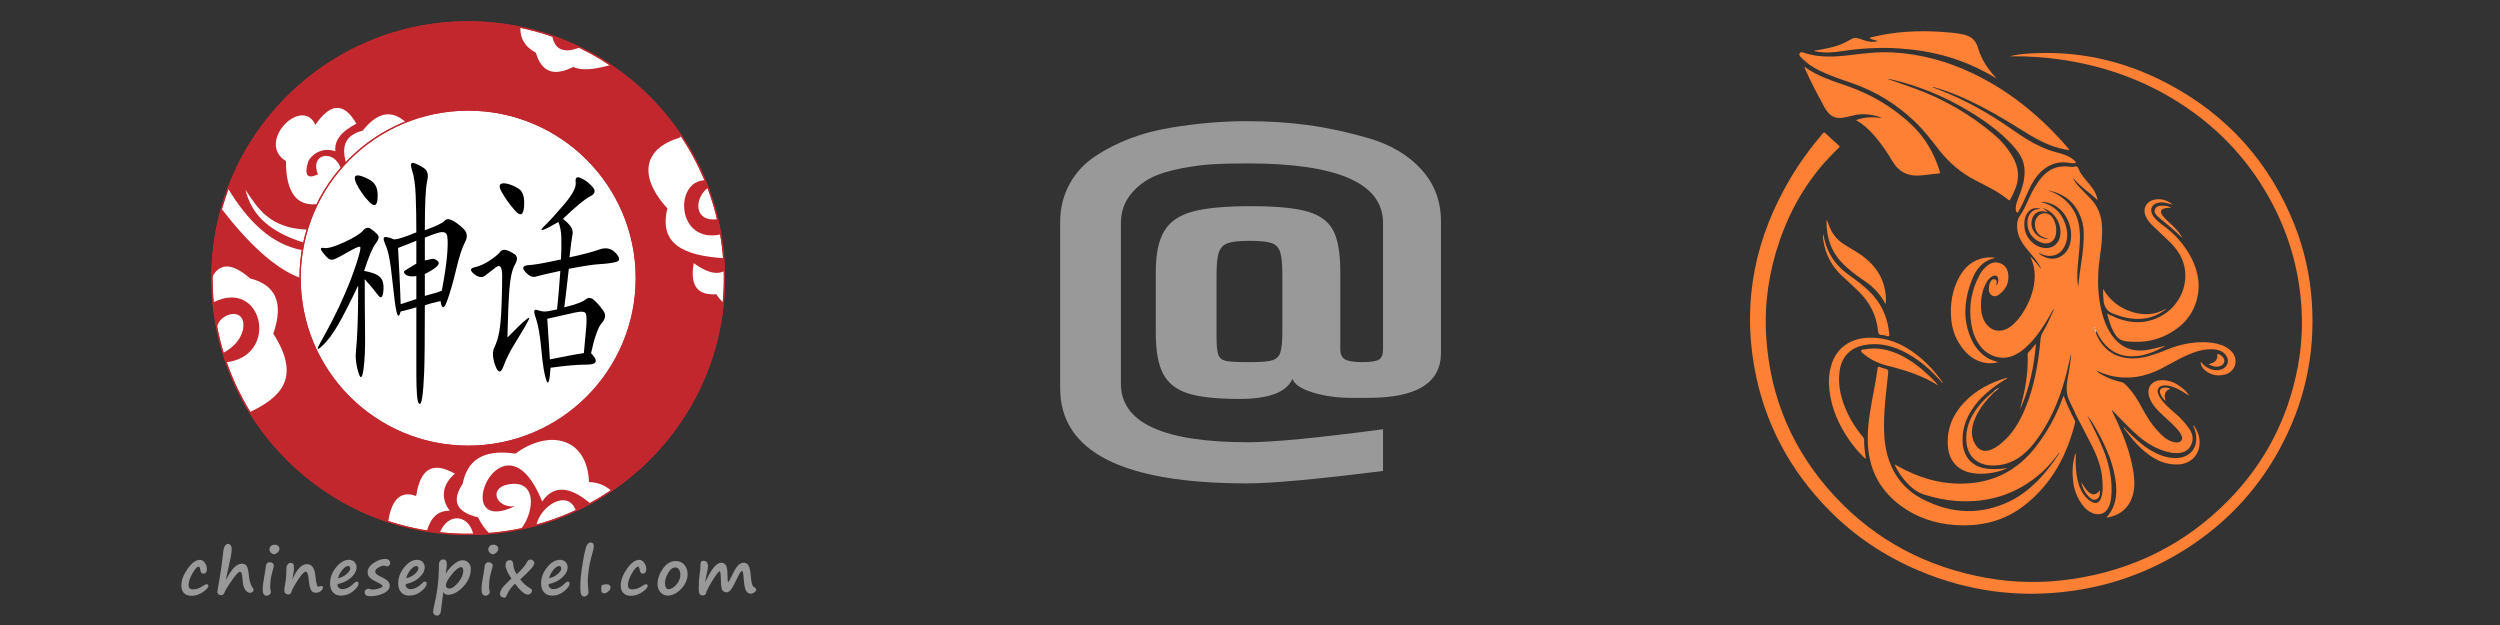 <svg version="1.1" xmlns="http://www.w3.org/2000/svg" xmlns:xlink="http://www.w3.org/1999/xlink" x="0px" y="0px"
	 viewBox="0 0 4000 1000" enable-background="new 0 0 4000 1000" xml:space="preserve">
<rect x="0" y="0" width="4000" height="1000" fill="#333333" stroke="none"/>
<g id="At">
	<g>
		<path fill="#999999" d="M1696.255,620.959V355.002c0-21.942,4.95-42.016,14.85-60.208c9.9-18.193,23.541-33.055,40.95-44.615
			c34.791-23.092,75.291-38.402,121.5-45.915c41.4-6.93,81.9-10.396,121.5-10.396c33.595,0,65.7,2.03,96.3,6.064
			c30.6,4.047,63,10.978,97.2,20.791c36,10.396,64.49,27.153,85.5,50.246c20.995,23.106,31.5,50.828,31.5,83.166v210.513
			c0,47.945-38.7,71.904-116.1,71.904h-27.9c-22.205,0-42.609-2.883-61.2-8.663c-18.604-5.767-29.405-12.995-32.4-21.658
			c-9.605,21.374-37.8,32.053-84.6,32.053c-36,0-63.31-2.883-81.9-8.663c-18.605-5.766-31.95-16.026-40.05-30.754
			c-8.1-14.727-12.15-36.818-12.15-66.272v-97.893c0-28.291,4.5-49.948,13.5-64.974c9-15.011,24.146-25.407,45.45-31.187
			c21.291-5.767,52.34-8.663,93.15-8.663c40.795,0,71.1,2.896,90.9,8.663c19.8,5.78,33.441,15.892,40.95,30.321
			c7.495,14.443,11.25,36.385,11.25,65.84v123.882c0,8.094,2.545,13.577,7.65,16.46c5.091,2.896,14.245,4.331,27.45,4.331
			c13.19,0,22.05-1.299,26.55-3.898c4.5-2.599,6.75-8.23,6.75-16.893V356.735c0-63.525-72.31-95.294-216.9-95.294
			c-22.205,0-40.655,0.433-55.35,1.299c-14.709,0.866-31.359,3.032-49.95,6.498c-21.009,4.047-37.8,9.394-50.4,16.026
			c-12.6,6.646-23.4,15.743-32.4,27.289c-9.604,12.71-14.4,27.438-14.4,44.182v257.294c0,62.374,67.795,93.562,203.4,93.562
			c39.6,0,111.6-6.931,216-20.792v66.706c-105.609,13.279-178.2,19.925-217.8,19.925
			C1795.846,773.43,1696.255,722.616,1696.255,620.959z M2003.155,579.376c15.596,0,26.55-1.001,32.85-3.032
			c6.3-2.017,10.491-6.2,12.6-12.562c2.095-6.349,3.15-17.61,3.15-33.786v-90.096c0-17.326-1.209-29.59-3.6-36.818
			c-2.404-7.215-7.059-11.979-13.95-14.294c-6.905-2.301-18.759-3.465-35.55-3.465c-16.2,0-27.759,1.299-34.65,3.898
			c-6.905,2.599-11.559,7.513-13.95,14.727c-2.405,7.229-3.6,19.208-3.6,35.952v98.759c0,13.861,0.9,23.39,2.7,28.588
			c1.8,5.198,5.541,8.527,11.25,9.962c5.695,1.448,16.65,2.166,32.85,2.166H2003.155z"/>
	</g>
</g>
<g id="Right_Icon">
	<g>
		<path fill="#FE8035" d="M3190.731,627.497c-11.892,11.54-22.307,24.128-29.354,39.08c-4.208,8.929-6.872,18.189-6.142,28.145
			c0.529,7.213,2.917,13.781,7.443,19.519c4.8,6.084,11.127,8.354,18.886,6.463c8.075-1.968,14.596-6.562,20.767-11.7
			c16.729-13.929,27.632-31.737,36.154-51.128c12.779-29.078,19.54-59.643,23.778-90.814c1.091-8.023,1.779-16.099,2.551-24.16
			c0.372-3.885,1.359-7.466,3.404-10.917c6.354-10.721,11.578-21.99,16.544-33.368c0.515-1.18,1.407-2.291,1.059-4.494
			c-3.36,5.862-6.332,11.211-9.459,16.472c-9.674,16.281-20.388,31.82-34.618,44.793c-7.355,6.705-15.406,12.353-25.201,15.301
			c-16.22,4.881-34.711-0.983-46.34-14.808c-9.278-11.03-13.958-23.978-16.18-37.822c-4.465-27.814,0.223-54.191,13.805-79.055
			c2.381-4.358,5.554-8.196,9.222-11.652c6.309-5.946,13.544-9.309,22.345-6.461c9.009,2.915,13.023,10.127,13.889,18.609
			c1.345,13.17-4.092,23.844-14.878,31.859c-3.156,2.346-6.909,3.628-10.761,1.624c-3.999-2.081-5.461-5.694-5.458-10.005
			c0.002-4.18,0.631-8.218,2.563-11.979c1.44-2.803,3.584-5.151,7.082-3.98c3.488,1.167,2.977,4.342,2.562,7.152
			c-0.15,1.019-0.502,2.009-0.45,3.071c3.338-3.779,4.193-8.138,2.689-12.782c-1.127-3.478-4.232-4.456-8.035-2.797
			c-4.734,2.066-7.696,5.893-10.119,10.122c-7.643,13.339-9.594,27.803-8.702,42.774c0.325,5.462,1.446,10.794,3.64,15.87
			c8.634,19.984,28.14,24.628,45.234,10.72c9.494-7.724,16.381-17.456,22.193-27.925c7.803-14.058,13.096-28.935,14.446-44.933
			c1.116-13.232-1.037-25.92-7.145-38.221c1.952,1.997,3.95,3.954,5.843,6.002c1.918,2.076,3.79,4.199,5.577,6.382
			c1.849,2.258,3.571,4.612,6.052,7.84c-0.986-3.668-2.535-5.821-3.928-8.035c-6.448-10.249-15.099-18.879-22.352-28.54
			c-7.977-10.626-12.945-22.132-11.855-35.586c0.348-4.295,1.26-8.293,3.839-11.983c6.334-9.059,10.754-19.093,15.22-29.091
			c4.641-10.389,10.25-20.22,17.069-29.459c11.93-16.166,27.69-23.577,48.233-20.871c2.023,0.266,4.357,0.79,6.101,0.113
			c5.308-2.061,6.729,0.631,8.452,4.808c3.291,7.981,9.344,14.311,14.859,20.915c6.149,7.365,11.93,14.93,14.191,24.416
			c0.179,0.75,0.282,1.517,0.602,3.272c-13.079-12.749-28.32-21.85-39.174-35.615c1.985,5.28,5.439,9.661,9.226,13.745
			c5.768,6.22,11.709,12.295,17.719,18.298c12.647,12.632,18.46,27.947,19.438,45.289c0.964,17.082-1.275,33.942-3.634,50.781
			c-4.263,30.435-3.951,60.641,4.309,90.493c2.923,10.563,6.939,20.723,12.956,30.032c14.863,22.999,35.449,31.56,62.811,25.969
			c8.012-1.637,15.906-3.813,23.911-5.756c0,0.224,0.073,0.54-0.01,0.585c-15.794,8.553-32.145,15.577-50.626,16.048
			c-20.624,0.526-36.782-7.845-48.963-23.768c-3.851-5.034-6.93-10.512-9.692-16.164c-1.049-2.782-2.098-5.564-3.147-8.346
			c-0.342,0.141-0.684,0.281-1.026,0.422c0.59,3.602,1.393,7.145,3.26,10.399c11.649,30.929,39.03,45.556,73.617,39.498
			c14.558-2.55,28.122-7.946,41.648-13.381c20.321-8.164,41.318-12.282,63.333-11.04c9.935,0.561,19.534,2.515,28.421,7.093
			c3.663,1.887,6.927,4.264,9.752,7.216c12.805,13.382,6.495,33.757-11.909,37.621c-12.338,2.59-23.396-0.331-32.367-9.266
			c-2.875-2.863-4.601-6.337-4.905-11.515c3.752,4.006,6.858,7.143,10.811,9.298c6.418,3.498,13.154,5.276,20.501,3.429
			c12.424-3.123,16.365-15.53,7.886-24.824c-4.728-5.182-10.925-7.423-17.849-7.882c-15.211-1.01-29.282,3.236-42.848,9.281
			c-13.954,6.217-27.007,14.103-40.538,21.109c-26.784,13.869-54.742,18.946-84.538,11.166c-5.703-1.489-11.211-3.487-16.531-5.979
			c-1.044-0.489-2.132-0.891-3.345-1.047c3.287,3.278,7.335,5.421,11.333,7.598c8.661,4.716,17.926,7.983,27.594,10.064
			c2.859,0.615,4.993,1.895,6.972,3.814c11.978,11.619,20.438,25.583,28.107,40.013c8.669,16.311,19.156,31.26,33.119,43.778
			c4.831,4.331,10.398,7.304,16.796,8.802c2.154,0.504,4.35,0.664,6.527,0.285c5.044-0.879,7.443-4.628,5.935-9.387
			c-1.736-5.479-5.464-9.775-9.31-13.932c-6.501-7.028-13.732-13.348-20.766-19.861c-8.242-7.631-16.191-15.519-20.75-25.941
			c-1.348-3.081-2.29-6.276-2.573-9.598c-0.984-11.546,7.143-20.191,19.742-20.809c14.179-0.695,25.749,5.205,36.004,14.025
			c3.427,2.947,6.648,6.145,9.414,10.997c-4.439-2.872-7.925-5.326-11.604-7.466c-7.439-4.328-15.219-7.876-23.947-9.078
			c-2.634-0.363-5.207-0.255-7.727,0.459c-5.554,1.573-8.134,5.925-6.771,11.393c1.36,5.455,4.84,9.779,8.286,14.074
			c6.01,7.49,13.592,13.461,20.756,19.829c7.906,7.028,15.108,14.66,21.011,23.361c4.957,7.307,7.323,15.113,4.068,23.795
			c-3.377,9.006-9.977,14.077-19.773,15.096c-10.665,1.109-20.614-1.68-30.389-5.439c-17.825-6.855-32.278-18.286-45.694-31.214
			c-9.719-9.366-19.179-18.967-28.501-28.7c-0.958-1-1.635-2.362-3.635-2.962c3.4,7.174,6.738,13.957,9.853,20.835
			c11.046,24.389,20.184,49.377,24.466,75.81c2.622,16.182,3.349,32.343-3.81,47.75c-7.411,15.948-20.703,24.361-38.488,27.34
			c0.603-2.365,2.314-3.427,3.4-4.885c10.161-13.636,12.864-29.12,11.661-45.412c-2.381-32.251-15.215-61.198-30.682-89.247
			c-4.515-8.189-9.371-16.198-15.367-23.581c4.066,8.261,8.146,16.516,12.195,24.785c9.766,19.947,18.852,40.152,23.242,61.974
			c3.241,16.111,4.587,32.343,2.016,48.699c-0.559,3.559-1.614,6.989-3.102,10.292c-4.817,10.695-14.427,14.568-25.653,10.331
			c-6.465-2.44-11.458-6.727-15.575-11.986c-9.262-11.83-14.423-25.301-15.996-39.975c-1.51-14.09-0.865-28.118,3.027-41.881
			c0.242-0.855,0.578-1.686,1.162-2.459c0.019,8.515-0.257,16.965,0.412,25.388c0.994,12.514,3.15,24.772,9.282,36.058
			c3.511,6.461,8.157,11.963,14.54,15.931c7.611,4.731,13.42,2.855,16.352-5.406c3.428-9.658,2.762-19.646,2.063-29.599
			c-1.326-18.88-7.817-36.333-16.218-53.151c-8.117-16.25-16.805-32.23-25.042-48.425c-3.813-7.498-6.88-15.357-10.762-22.819
			c-6.427-12.356-5.744-25.075-3.239-38.118c2.179-11.346,3.944-22.771,5.145-34.264c0.118-1.133,0.016-2.288-0.251-3.484
			c-1.981,8.788-3.805,17.612-5.969,26.357c-8.645,34.938-20.95,68.489-40.965,98.989c-9.294,14.163-19.562,27.706-33.47,37.976
			c-13.841,10.221-29.704,15.168-47.233,14.459c-22.3-0.902-37.283-14.792-39.423-36.369c-2.233-22.513,6.046-41.684,19.954-59.04
			c6.837-8.531,14.758-16.047,23.473-22.777C3190.089,626.856,3190.41,627.176,3190.731,627.497z M3276.448,382.367
			c-0.533-1.051-1.308-0.913-1.934-1.063c-12.125-2.893-18.666-10.882-18.716-22.873c-0.034-8.126,5.242-15.339,12.351-16.888
			c7.255-1.58,13.881,1.99,17.766,9.772c3.42,6.849,4.756,14.157,3.809,21.686c-1.812,14.408-12.757,20.127-26.388,13.994
			c-13.068-5.881-20.49-18.606-19.393-33.117c0.776-10.262,7.484-19.386,18.78-19.49c0.458-0.004,0.913-0.279,1.652-0.52
			c-9.158-2.577-16.779,0.345-21.308,7.964c-4.235,7.125-4.713,14.873-3.803,22.785c1.876,16.327,15.285,30.064,31.201,32.094
			c12.013,1.533,22.091-4.976,25.076-16.289c2.328-8.822,1.276-17.4-2.45-25.673c-4.833-10.729-13.14-17.893-24.35-21.988
			c2,2.416,5.292,3.546,7.256,6.762c-1.997-0.485-3.426-0.904-4.884-1.174c-8.416-1.554-15.479,2.002-18.766,9.408
			C3245.102,364.082,3257.899,382.584,3276.448,382.367z M3276.057,304.492c1.514,0.563,3.023,1.138,4.542,1.687
			c14.866,5.373,26.607,14.525,35.263,27.403c8.508,12.659,11.476,26.827,11.972,41.644c0.593,17.711-2.44,35.194-3.615,52.794
			c-0.678,10.162-1.083,20.334,0.85,30.444c0.516-2.572,0.73-5.149,0.949-7.725c1.611-18.917,5.781-37.532,7.18-56.467
			c1.068-14.448,1.953-28.982-2.689-43.05C3321.977,325.36,3303.914,309.578,3276.057,304.492z M3261.728,404.343
			c0.539,0.759,0.687,1.087,0.937,1.303c17.1,14.742,40.313,9.076,48.174-11.752c7.436-19.703,0.525-46.179-15.786-59.883
			c-8.619-7.242-18.513-11.382-30.197-10.744c20.061,4.144,32.961,16.048,39.384,34.572c4.461,12.867,5.131,25.816-1.919,38.212
			c-6.271,11.026-17.795,15.62-30.362,12.461C3268.514,407.645,3265.483,405.879,3261.728,404.343z"/>
		<path fill="#FE8035" d="M3215.402,90.023c10.075-2.455,20.231-3.639,30.438-4.326c77.956-5.247,151.188,10.959,219.786,46.667
			c98.011,51.019,166.13,127.711,205.876,228.188c15.649,39.56,24.591,80.626,27.456,122.938
			c5.659,83.602-11.685,162.44-52.313,236.352c-32.691,59.473-77.15,109.132-133.804,148.316
			c-58.914,40.747-124.113,66.762-195.767,76.999c-85.21,12.175-167.382,1.338-246.36-31.916
			c-54.717-23.039-103.083-55.191-144.247-97.041c-63.758-64.821-104.175-141.382-119.728-229.789
			c-18.848-107.134,2.292-207.254,57.875-301.04c14.985-25.284,32.34-48.968,51.455-71.468c1.807-2.128,2.789-2.489,4.98-0.403
			c6.841,6.513,13.875,12.839,20.952,19.113c1.768,1.568,1.691,2.434,0.004,4.023c-44.664,42.047-75.438,92.395-94.957,149.469
			c-16.917,49.47-24.362,100.228-21.123,152.255c6.115,98.228,42.947,184.369,111.14,257.204
			c64.885,69.302,145.708,111.759,240.543,128.898c45.614,8.244,91.508,8.801,137.408,2.07
			c97.671-14.323,181.086-55.831,249.379-124.94c59.308-60.018,96.138-131.549,111.827-213.199
			c6.397-33.294,8.282-66.957,5.838-100.764c-4.372-60.496-21.528-117.474-51.185-170.83
			c-37.801-68.008-91.192-121.833-159.302-161.697c-53.914-31.556-112.469-50.961-174.745-59.867
			c-25.795-3.689-51.732-5.421-77.806-5.214C3217.814,90.032,3216.608,90.023,3215.402,90.023z"/>
		<path fill="#FE8035" d="M3021.061,126.607c13.498,4.746,27.029,9.407,40.489,14.255c47.896,17.251,91.14,42.122,129.458,74.899
			c11.884,10.165,21.784,22.008,29.524,35.504c9.032,15.75,10.876,32.073,4.604,49.137c-2.35,6.393-5.321,12.516-8.614,18.499
			c-0.71,1.291-1.242,2.375-2.983,0.942c-15.813-13.02-34.336-21.816-52.483-31.102c-23.476-12.012-42.678-28.557-58.669-48.965
			c-12.252-15.638-24.179-31.549-38.758-45.359c-28.836-27.314-61.888-48.028-99.941-61.216
			c-17.789-6.165-35.701-12.083-52.639-20.34c-10.364-5.052-19.775-11.399-27.803-19.549c-2.213-2.247-5.634-4.907-3.734-8.095
			c1.916-3.216,5.871-1.086,8.614-0.218c23.459,7.421,47.284,6.113,71.212,3.221c22.831-2.759,45.642-5.588,68.76-4.356
			c45.55,2.428,88.413,14.375,129.146,33.937c54.806,26.321,101.086,63.208,141.368,107.486c4.072,4.476,7.923,9.142,11.855,13.737
			c0.129,0.151,0.016,0.497,0.016,1.089c-9.021-1.149-17.669-3.439-26.146-6.404c-17.661-6.178-33.604-15.504-49.217-25.401
			c-29.954-18.988-60.633-36.742-93.117-51.407c-15.54-7.015-31.597-12.752-48.019-17.522c-0.632-0.183-1.292-0.273-2.153,0.177
			c3.807,1.477,7.618,2.948,11.422,4.433c41.787,16.317,80.477,37.929,116.825,63.67c18.051,12.783,36.794,24.551,57.9,32.264
			c6.291,2.299,12.757,4.005,19.231,5.727c8.002,2.129,15.536,5.254,21.55,11.044c0.986,0.949,2.888,1.907,2.112,3.46
			c-0.7,1.398-2.689,0.969-4.147,0.973c-1.636,0.005-3.297-0.103-4.904-0.387c-21.147-3.729-37.91,3.636-51.215,19.273
			c-8.556,10.056-13.721,21.992-18.961,33.84c-3.617,8.18-7.309,16.323-11.887,24.053c-0.521,0.879-0.838,2.32-1.999,2.311
			c-1.487-0.012-1.645-1.607-1.983-2.668c-0.954-2.988-0.654-6.025-0.09-9.054c1.45-7.78,5.116-14.838,7.711-22.243
			c4.32-12.33,6.864-24.923,5.584-37.965c-1.452-14.793-10.035-26.21-19.817-36.786c-19.558-21.146-42.899-37.894-67.562-52.894
			c-39.521-24.037-81.905-41.653-127.414-51.985c-0.916-0.208-1.855-0.319-2.783-0.475
			C3021.289,126.298,3021.175,126.453,3021.061,126.607z"/>
		<path fill="#FE8035" d="M3301.837,633.144c5.321,14.346,11.542,27.324,18.058,40.174c0.523,1.031,0.456,1.969,0.187,3.059
			c-12.817,51.853-36.953,97.382-80.216,131.62c-32.981,26.101-71.546,35.211-113.516,31.926
			c-31.162-2.439-59.707-12.091-84.754-30.458c-31.721-23.26-49.087-54.267-52.523-92.704c-2.175-24.33,1.28-48.218,5.457-72.068
			c3.208-18.318,7.185-36.511,9.598-54.955c0.408-3.124,1.389-3.765,4.336-2.351c2.436,1.169,5.081,2.199,7.743,2.595
			c4.611,0.686,5.294,2.908,4.855,7.103c-2.474,23.636-5.665,47.22-6.43,70.999c-0.59,18.347-0.281,36.633,3.875,54.69
			c7.752,33.673,26.668,59.916,57.98,76.016c45.911,23.606,93.212,25.946,140.302,2.687c24.352-12.028,43.428-30.347,60.072-51.127
			c5.802-7.244,11.226-14.743,16.254-22.51c0.68-1.05,1.791-1.976,1.603-3.953c-8.417,11.849-17.539,22.559-28.114,32.029
			c-38.953,34.882-85.095,49.428-137.695,45.533c-17.301-1.281-34.024-5.175-50.543-10.247c-7.546-2.317-13.826-6.15-19.568-11.235
			c-11.589-10.263-20.693-22.23-27.299-36.512c1.995,0.093,3.139,1.28,4.413,2c32.611,18.44,67.491,29.347,105.526,28.342
			c47.479-1.254,85.503-20.623,114.486-57.243c19.472-24.603,34.196-51.518,44.734-80.695
			C3300.873,635.257,3301.164,634.682,3301.837,633.144z"/>
		<path fill="#FE8035" d="M2886.884,106.767c21.894,15.856,46.552,23.024,70.581,31.5c37.211,13.126,70.214,32.887,98.887,59.283
			c23.079,21.247,38.288,47.228,47.263,76.725c0.422,1.387,1.659,3.135-1.41,3.327c-10.658,0.664-21.152,2.737-31.84,3.308
			c-18.743,1.001-32.466-6.452-41.875-22.048c-9.551-15.832-19.735-31.263-32.393-45.001c-7.571-8.217-15.843-15.673-26.56-21.688
			c14.021-5.265,27.473-5.352,41.494-3.126c-3.109-2.203-10.96-4.336-19.121-5.531c-9.76-1.43-19.357-1.009-28.87,1.695
			c-5.117,1.454-10.317,2.607-15.632,3.308c-9.784,1.29-17.451-2.074-23.323-9.562c-1.736-2.215-3.511-4.466-4.81-6.928
			c-10.787-20.44-22.084-40.643-31.132-61.905C2887.844,109.415,2887.601,108.683,2886.884,106.767z"/>
		<path fill="#FE8135" d="M3476.465,327.36c-4.615-1.162-9.148-2.575-13.885-3.223c-2.731-0.374-5.468-0.517-8.184-0.083
			c-11.415,1.825-15.875,11.271-9.742,20.77c4.598,7.12,11.402,12.138,18.11,17.185c16.217,12.2,29.627,26.806,39.765,44.094
			c12.717,21.686,18.799,44.797,13.249,69.661c-6.611,29.616-25.886,49.41-53.533,62.086c-19.276,8.838-39.715,10.457-60.646,8.173
			c-7.095-0.774-12.651-4.055-16.566-9.871c-6.988-10.38-10.446-22.057-13.568-33.971c1.701-0.339,2.486,0.768,3.5,1.279
			c26.206,13.241,53.124,17.083,80.309,3.581c35.156-17.462,50.73-59.484,35.471-93.627c-4.418-9.886-11.041-18.345-18.773-25.949
			c-9.132-8.981-18.579-17.661-27.82-26.541c-4.2-4.036-7.84-8.514-10.444-13.718c-6.392-12.776,0.14-25.582,14.616-27.987
			C3458.918,317.462,3468.236,320.811,3476.465,327.36z"/>
		<path fill="#FE8135" d="M3194.451,125.528c-25.014-15.088-51.213-27.002-79.24-35.078c-25.319-7.296-51.222-11.284-77.554-13.001
			c-30.77-2.007-61.282-0.096-91.708,4.558c-13.129,2.009-26.408,2.969-39.656,0.42c-1.177-0.226-2.463-0.145-3.621-1.425
			c8.832-1.055,17.27-2.885,25.699-4.796c11.444-2.594,22.277-6.607,32.151-12.793c4.939-3.094,9.756-3.477,15.177-1.334
			c8.027,3.173,16.258,5.699,25.151,4.535c0.809-0.106,1.614-0.267,2.404-0.467c0.176-0.045,0.278-0.362,0.607-0.826
			c-4.189-1.165-8.547-1.694-12.233-4.128c0.844-1.741,2.586-1.537,3.91-1.861c36.208-8.884,72.994-10.783,110.116-8.371
			c11.75,0.764,23.485,1.69,35.044,4.046c12.305,2.509,20.456,8.988,23.994,21.213c5.078,17.543,14.693,32.798,27.181,46.369
			C3192.758,123.548,3193.594,124.547,3194.451,125.528z"/>
		<path fill="#FE8135" d="M2985.365,734.693c-10.266-9.292-19.005-19.62-26.701-30.765c-16.696-24.18-28.243-50.323-31.574-79.484
			c-1.566-13.708-0.901-27.301,3.141-40.63c7.898-26.05,28.553-41.609,57.003-43.31c23.137-1.383,44.183,4.599,63.669,16.31
			c22.969,13.804,41.111,32.425,56.496,53.744c0.378,0.523,0.64,1.125,0.987,1.746c-1.509,0.196-1.76-1-2.363-1.678
			c-17.58-19.784-37.277-37.078-61.592-48.856c-19.511-9.451-39.993-13.719-61.722-9.627c-22.827,4.298-36.458,19.14-39.451,42.552
			c-2.981,23.309,2.829,45.067,12.667,66.064c6.492,13.856,14.897,26.577,24.747,38.41c0.942,1.132,1.98,2.148,1.948,3.803
			C2982.407,713.611,2983.833,724.114,2985.365,734.693z"/>
		<path fill="#FE8135" d="M3193.051,412.597c-21.477,4.264-31.823,18.957-38.51,36.468c-10.205,26.721-13.872,54.106-4.938,81.972
			c5.322,16.596,13.904,31.184,29.346,41.074c5.649,3.618,11.948,5.666,18.519,7.245c-8.194,2.414-16.4,2.419-24.621,0.454
			c-12.779-3.054-22.71-10.318-30.814-20.079c-11.58-13.948-18.188-30.104-19.938-47.729c-2.42-24.381,1.078-48.046,13.339-69.864
			c8.498-15.121,20.807-25.924,38.825-29.381C3180.203,411.618,3186.203,411.311,3193.051,412.597z"/>
		<path fill="#FE8135" d="M3212.204,748.787c-9.382,4.621-19.393,7.096-29.708,8.396c-10.245,1.292-20.49,1.204-30.617-1.077
			c-20.352-4.583-33.244-19.458-35.173-40.99c-2.485-27.734,7.156-51.427,26.395-71.618c18.437-19.349,41.473-31.411,67.262-38.908
			c0.365-0.106,0.792-0.013,1.495-0.013c-1.288,1.752-3.141,2.348-4.675,3.304c-20.096,12.526-38.48,26.86-51.577,46.617
			c-11.035,16.646-16.882,34.806-15.292,54.737c1.99,24.948,18.15,39.866,44.047,41.111
			C3193.677,750.794,3202.934,750.248,3212.204,748.787z"/>
		<path fill="#FE8135" d="M2922.928,351.84c1.804,4.581,3.333,8.77,5.091,12.867c4.536,10.573,11.681,19.177,21.466,25.579
			c6.124,4.006,12.463,7.708,18.76,11.459c21.815,12.996,38.682,29.892,45.873,54.457c2.816,9.619,3.963,19.39,3.124,29.388
			c-1.165,0.033-1.311-0.734-1.598-1.262c-7.977-14.643-19.375-26.203-33.421-35.531c-11.532-7.659-22.519-16.032-32.395-25.671
			c-19.791-19.317-27.796-43.011-27.366-69.793C2922.467,352.999,2922.662,352.668,2922.928,351.84z"/>
		<path fill="#FE8135" d="M3101.172,616.752c-24.895-15.689-52.468-24.462-80.855-31.492c-13.746-3.404-26.541-9.207-37.524-18.202
			c-2.063-1.69-5.477-3.698-4.941-5.875c0.584-2.369,4.603-1.927,7.184-2.4c17.453-3.197,34.008,0.081,50.016,6.819
			c19.519,8.215,35.71,21.008,50.921,35.109C3091.39,605.731,3096.626,610.923,3101.172,616.752z"/>
		<path fill="#FE8135" d="M2917.422,375.432c0.531,2.555,0.996,5.125,1.604,7.663c5.444,22.758,17.702,41.236,37.029,55.253
			c14.485,10.505,29.023,20.936,40.94,34.333c15.999,17.986,23.78,39.124,25.867,62.51c0.219,2.45-0.235,3.475-3.069,2.618
			c-2.733-0.827-5.608-1.739-8.411-1.711c-5.102,0.05-6.177-2.554-6.604-6.808c-2.485-24.766-13.084-45.857-31.308-63.326
			c-8.182-7.843-16.43-15.628-24.848-23.232c-17.75-16.034-28.109-35.706-31.402-58.941c-0.242-1.707-0.36-3.434-0.444-5.156
			c-0.051-1.039,0.076-2.086,0.124-3.13C2917.073,375.48,2917.248,375.456,2917.422,375.432z"/>
		<path fill="#FE8135" d="M3398.719,683.686c1.16,1.475,2.005,2.804,3.097,3.902c12.364,12.433,24.933,24.648,40.383,33.589
			c11.316,6.548,23.359,11.162,36.671,11.672c23.968,0.919,38.554-15.42,34.53-38.395c-0.826-4.718-2.408-9.206-4.421-13.673
			c1.038-0.289,1.292,0.43,1.593,0.857c6.98,9.926,10.2,20.77,8.267,32.791c-2.642,16.425-15.816,27.686-32.949,28.6
			c-14.764,0.787-28.194-3.051-40.531-10.618c-19.717-12.092-33.989-29.344-47.256-47.5
			C3398.067,684.862,3398.204,684.696,3398.719,683.686z"/>
		<path fill="#FE8135" d="M3364.966,462.227c10.278,17.516,25.063,29.75,44.587,36.317c19.789,6.656,38.956,5.666,57.343-5.194
			c-1.146,0.962-2.242,1.988-3.445,2.878c-18.472,13.664-39.195,16.733-61.473,12.074c-6.962-1.456-13.678-3.764-20.365-6.159
			c-9.845-3.525-14.619-10.528-15.807-20.37C3365.024,475.304,3364.843,468.829,3364.966,462.227z"/>
		<path fill="#FE8136" d="M3257.523,549.834c-3.122,36.561-10.252,72.059-25.701,105.662c1.716-6.747,3.537-13.471,5.13-20.245
			c5.19-22.073,8.019-44.4,7.28-67.078c-0.069-2.124,0.398-3.753,2.019-5.312C3250.396,558.872,3253.738,554.201,3257.523,549.834z"
			/>
		<path fill="#FE8237" d="M3492.051,380.785c-8.55-7.933-17.25-15.735-26.227-23.242c-4.347-3.635-8.995-6.955-13.117-10.81
			c-3.443-3.22-6.957-6.992-4.616-12.196c2.376-5.283,7.529-5.492,12.603-5.405c4.743,0.081,9.29,1.003,13.605,3.12
			c-2.93,0.202-5.915,0.128-8.78,0.659c-8.632,1.599-10.243,5.677-5.006,12.442c4.375,5.651,9.873,10.28,15.093,15.149
			C3482.036,366.5,3487.801,372.993,3492.051,380.785z"/>
		<path fill="#FE8136" d="M3533.326,582.621c11.028-1.911,15.807-7.773,14.249-16.45c5.154,0.605,10.386,5.156,11.287,9.817
			c0.726,3.752-1.67,7.681-5.933,9.437C3546.218,588.191,3540.149,586.232,3533.326,582.621z"/>
		<path fill="#FE8237" d="M3359.726,784.799c0.257,0.388,0.384,0.49,0.381,0.588c-0.164,5.397-0.394,11.214-6.319,13.573
			c-5.636,2.245-9.503-1.974-12.899-5.614c-5.79-6.207-9.245-13.625-10.817-21.972c0.508,0.77,1.032,1.53,1.52,2.311
			c0.496,0.793,0.949,1.611,1.433,2.411c2.221,3.665,4.625,7.194,7.771,10.206C3347.8,793.008,3352.993,792.674,3359.726,784.799z"
			/>
		<path fill="#FE8238" d="M3464.829,641.622c-3.684-3.565-6.784-7.401-8.397-12.078c-1.921-5.568,0.777-9.076,6.821-9.344
			c3.657-0.162,5.249,0.108,9.517,1.716C3462.33,625.651,3462.711,633.247,3464.829,641.622z"/>
		<path fill="#FEC9AA" d="M3353.404,532.664c-1.868-3.254-2.67-6.798-3.26-10.399c0.342-0.141,0.684-0.281,1.026-0.422
			c1.049,2.782,2.098,5.564,3.147,8.346C3353.126,530.707,3353.644,531.817,3353.404,532.664z"/>
		<path fill="#FEB78C" d="M3190.731,627.497c-0.321-0.32-0.643-0.641-0.964-0.961c2.553-2.811,5.823-4.722,9.508-6.24
			C3196.427,622.696,3193.579,625.096,3190.731,627.497z"/>
	</g>
</g>
<g id="CNpx">
	<g id="White_BG">
		<circle fill="#FFFFFF" cx="749.121" cy="445.028" r="277.823"/>
	</g>
	<g id="BG_Circle_-_Main">
		<path id="Ring_BG_1_" fill="#FFFFFF" stroke="#C1272D" stroke-width="2" stroke-miterlimit="10" d="M749.121,35.028
			c-226.437,0-410,183.563-410,410s183.563,410,410,410s410-183.563,410-410S975.558,35.028,749.121,35.028z M749.121,714.012
			c-148.555,0-268.984-120.428-268.984-268.984s120.428-268.984,268.984-268.984s268.984,120.428,268.984,268.984
			S897.677,714.012,749.121,714.012z"/>
		<g id="Ring_1_">
			<path fill="#C1272D" d="M341.024,483.935c1.332,14.163,3.383,28.116,6.119,41.823c0.671-24.989,49.856-38.115,41.306,3.082
				c-4.778,17.029-16.721,27.73-31.493,35.935c1.529,5.016,3.15,9.991,4.864,14.924C448.549,569.194,419.83,443.56,341.024,483.935z
				"/>
			<path fill="#C1272D" d="M927.784,75.911c-14.295-6.928-29.054-13.048-44.217-18.305C887.488,78.544,900.92,86.381,927.784,75.911
				z"/>
			<path fill="#C1272D" d="M1153.23,375.023c-1.416-8.223-3.075-16.361-4.973-24.408c-37.365,5.492-38.866-32.235-15.393-50.415
				c-1.501-3.973-3.064-7.915-4.684-11.828C1078.091,289.035,1082.118,390.797,1153.23,375.023z"/>
			<path fill="#C1272D" d="M858.13,840.437c6.342-31.426,50.787-58.92,63.357-23.218c7.843-3.637,15.555-7.511,23.12-11.62
				c-31.614-26.79-58.352-30.847-77.123-3.145c-62.755-156.026-153.788,59.51-43.778,7.577
				c-30.258,3.058-41.343-28.122-12.628-34.517c48.569-10.817,44.871,42.636,22.47,70.866
				C841.836,844.646,850.033,842.663,858.13,840.437z"/>
			<path fill="#C1272D" d="M1146.149,470.75c-28.779,2.139-42.799-12.234-36.201-49.672c16.576,11.777,34.26,20.341,49.088,12.51
				c-0.189-6.884-0.546-13.726-1.071-20.522c-62.208-3.848-104.613-21.65-90.112-79.545c-51.68-57.076-31.98-97.968,18.521-112.813
				l3.964-3.129c-30.015-44.92-68.665-83.577-113.578-113.601c-26.17,7.459-46.927,9.391-59.605,3.076
				c-30.732,15.771-50.756,8.408-59.774-22.731c-17.424-9.282-25.651-22.869-24.719-40.745c-26.949-5.573-54.863-8.506-83.463-8.506
				c-176.023,0-326.13,110.928-384.249,266.689c31.087,51.144,68.239,89.139,118.982,98.616c0.681-4.073,1.453-8.114,2.315-12.123
				c-62.423-19.553-84.975-50.104-93.464-84.533c20.142,30.324,38.645,61.32,98.821,63.73c4.257-14.145,9.643-27.798,16.061-40.857
				c-32.368,3.577-50.162-17.562-50.181-68.843c-48.536-29.785,25.431-105.116,47.146-58.09
				c22.024-31.925,43.943-39.389,65.667-1.684c-24.494,12.287-35.401,26.937-33.676,43.778c-4.642-1.241-9.45-2-14.265-1.871
				c-10.447,0.28-19.743,5.681-26.27,13.674c-0.82,1.004-1.597,2.053-2.181,3.21c-0.643,1.273-1.04,2.654-1.418,4.029
				c-1.065,3.884-2.001,7.834-2.176,11.857c-0.176,4.043,0.818,8.806,5.447,9.541c1.949,0.309,3.98-0.065,5.861-0.576
				c0.693-0.188,7.34-2.543,7.22-2.82c-14.146-32.927,25.861-41.346,36.496-9.198c2.674-3.104,5.421-6.142,8.232-9.12
				c-6.521-23.733-3.915-43.602,26.833-51.559c21.885-27.726,44.636-35.067,68.614-13.541
				c30.965-12.436,64.772-19.293,100.185-19.293c148.555,0,268.984,120.428,268.984,268.984S897.754,714.056,749.198,714.056
				S480.215,593.628,480.215,445.073c0-0.135,0.005-0.269,0.005-0.404c-39.905-14.984-82.042-54.084-125.797-110.652
				c-9.808,34.937-15.103,71.762-15.217,109.807c11.374-22.193,30.439-24.876,61.029,1.67c38.911,9.947,54.985,36.675,37.043,88.398
				c45.369,70.612,11.785,102.008-37.642,125.536c50.298,81.85,128.535,144.683,221.43,175.219
				c5.503-35.708,20.108-50.141,44.785-41.032c6.179-40.744,23.844-57.28,61.879-35.78c-23.057,20.274-20.98,42.804-7.998,59.353
				c-19.02-0.572-30.694,11.25-36.752,32.559c6.821,1.108,13.699,2.046,20.629,2.813c12.631-32.708,46.214-30.074,53.785,2.424
				c8.742-0.171,17.416-0.616,26.015-1.327c-6.304-5.631-12.596-14.068-18.635-25.946c-38.205-9.229-40.803-28.828-24.415-53.881
				c6.791-35.198,30.265-56.086,84.189-47.988c54.998-40.272,115.178-25.217,117.865,45.462
				c14.898,0.392,26.388,5.604,35.614,14.018c98.963-66.686,167.247-175.408,179.269-300.567
				C1152.579,479.751,1148.736,475.04,1146.149,470.75z"/>
		</g>
		<path id="Ring_Stroke_1_" fill="none" stroke="#C1272D" stroke-width="2" stroke-miterlimit="10" d="M749.121,35.028
			c-226.437,0-410,183.563-410,410s183.563,410,410,410s410-183.563,410-410S975.558,35.028,749.121,35.028z M749.121,714.012
			c-148.555,0-268.984-120.428-268.984-268.984s120.428-268.984,268.984-268.984s268.984,120.428,268.984,268.984
			S897.677,714.012,749.121,714.012z"/>
	</g>
	<g id="Shen_Hua_1_">
		<g>
			<g>
				<path d="M608.135,443.404c4.525,4.451,6.272,11.949,5.227,22.492c-1.045,10.569-4.018,12.496-8.885,5.831
					c-4.883-6.664-11.858-14.995-20.907-24.992c0,33.322,0.163,62.219,0.523,86.637c0.343,24.445-0.523,43.892-2.613,58.314
					c-2.091,14.423-4.884,15.542-8.363,3.332c-3.495-12.21-4.704-23.039-3.659-32.489c1.045-9.423,1.911-22.752,2.613-39.987
					c0.686-17.208,1.045-39.153,1.045-65.81c-13.246,27.776-24.043,48.89-32.406,63.311c-8.363,14.448-16.726,25.565-25.088,33.322
					c-8.363,7.784-9.408,6.117-3.136-4.998c6.272-11.089,12.707-23.039,19.339-35.821c6.615-12.755,13.41-27.205,20.384-43.318
					c6.958-16.088,13.067-32.203,18.294-48.317c5.227-16.088,7.138-24.706,5.749-25.825c-1.405-1.093-6.974,1.119-16.726,6.664
					c-9.768,5.571-16.905,9.45-21.43,11.663c-4.541,2.239-8.02,2.785-10.453,1.666c-2.45-1.093-6.109-4.712-10.976-10.83
					c-4.884-6.092-4.361-8.591,1.568-7.497c5.913,1.119,16.726-1.927,32.406-9.164c15.68-7.211,25.611-13.329,29.792-18.327
					c4.181-4.998,8.363-6.092,12.544-3.332c4.181,2.785,7.84,5.831,10.976,9.164s2.254,8.07-2.613,14.162
					c-4.884,6.117-11.156,20.826-18.816,44.152C595.068,435.646,603.594,438.978,608.135,443.404z M578.342,281.791
					c10.453,3.332,17.591,7.784,21.43,13.329c3.822,5.571,5.227,13.615,4.181,24.159c-1.045,10.569-5.586,11.663-13.589,3.332
					c-8.02-8.331-14.814-18.041-20.384-29.157C565.096,282.364,567.889,278.459,578.342,281.791z M711.101,353.434
					c2.777-3.332,6.958-3.592,12.544-0.833c5.57,2.785,11.499,7.237,17.771,13.329c6.272,6.117,7.138,13.329,2.613,21.659
					c-4.541,8.331-9.245,22.778-14.112,43.319c-4.883,20.566-9.767,37.487-14.635,50.816c-4.883,13.328-8.363,13.328-10.453,0
					c-10.453,2.239-18.816,4.451-25.088,6.664c0,53.315-0.359,88.877-1.045,106.631c-0.702,17.755-1.747,31.37-3.136,40.82
					c-1.405,9.425-3.315,12.496-5.749,9.164c-2.45-3.332-3.659-19.446-3.659-48.317V491.72c-6.974,2.24-15.337,4.451-25.088,6.664
					c-2.091,7.784-4.018,8.904-5.749,3.332c-1.747-5.545-3.315-14.995-4.704-28.323c-1.405-13.329-3.136-28.324-5.227-44.985
					c-2.091-16.661-5.063-29.157-8.885-37.487c-3.838-8.331-3.495-12.21,1.045-11.663c4.525,0.573,8.363,1.666,11.499,3.332
					c3.136,1.666,15.501-1.927,37.11-10.83c0-22.206-0.359-41.913-1.045-59.147c-0.702-17.208-2.613-30.537-5.749-39.987
					c-3.136-9.424-2.091-13.329,3.136-11.663s10.617,4.451,16.203,8.331c5.57,3.905,7.138,10.83,4.704,20.826
					c-2.45,9.997-3.659,36.107-3.659,78.307C697.855,361.764,708.309,356.766,711.101,353.434z M638.972,436.739
					c0.686,12.236,1.389,28.897,2.091,49.983l25.088-8.33v-36.654c-8.363,1.119-14.112,0.286-17.248-2.499
					c-3.136-2.759-3.315-4.998-0.523-6.664c2.777-1.666,8.706-5.259,17.771-10.83V385.09c-7.677,3.332-17.428,7.237-29.27,11.663
					C637.568,411.201,638.27,424.529,638.972,436.739z M691.24,414.247c2.777-0.547,5.749,0.573,8.885,3.332
					c3.136,2.785,2.254,6.117-2.613,9.997c-4.883,3.905-10.813,7.497-17.771,10.83v34.988c13.23-3.332,22.296-6.092,27.179-8.331
					c4.867-25.539,7.84-46.365,8.885-62.479c1.045-16.088,0.523-25.539-1.568-28.324c-2.091-2.759-5.586-3.593-10.453-2.499
					c-4.883,1.119-12.904,3.905-24.043,8.331v36.654C684.608,415.653,688.447,414.82,691.24,414.247z"/>
			</g>
			<g>
				<path d="M845.847,511.713c-4.54,8.904-11.335,20.567-20.384,34.988c-9.065,14.448-15.68,27.491-19.862,39.153
					s-8.542,11.403-13.067-0.833c-4.54-12.21-5.063-21.919-1.568-29.157c3.479-7.211,6.093-15.542,7.84-24.992
					c1.732-9.423,2.957-23.326,3.659-41.653c0.687-18.327,1.045-34.155,1.045-47.483c0-14.422-3.315-19.16-9.931-14.162
					c-6.631,4.998-12.38,9.45-17.248,13.329c-4.883,3.905-10.812,3.072-17.771-2.499c-6.974-5.545-6.631-9.164,1.045-10.83
					c7.661-1.666,15.68-5.259,24.043-10.83c8.363-5.545,13.753-9.997,16.203-13.329c2.434-3.332,5.75-4.426,9.931-3.332
					c4.181,1.119,8.706,3.332,13.589,6.664c4.868,3.332,5.047,8.903,0.523,16.661c-4.54,7.784-7.497,21.112-8.885,39.987
					c-1.404,18.9-2.45,44.437-3.136,76.64C839.052,512.287,850.371,502.836,845.847,511.713z M829.644,301.785
					c6.959,4.451,9.931,13.902,8.885,28.324c-1.045,14.448-5.929,16.661-14.635,6.664c-8.722-9.997-15.86-19.993-21.43-29.99
					c-5.586-9.997-3.495-14.422,6.272-13.329C815.696,294.573,822.67,297.359,829.644,301.785z M913.272,362.598
					c2.777,3.905,3.659,8.331,2.613,13.329s-2.613,16.947-4.704,35.821c20.907-4.426,36.751-8.591,47.563-12.496
					c10.797-3.879,19.682-1.926,26.656,5.831c6.959,7.784,6.959,12.496,0,14.162c-6.974,1.666-15.516,2.785-25.611,3.332
					c-10.11,0.573-26.656,3.072-49.654,7.497c-3.495,31.109-5.929,51.649-7.317,61.645c18.114-4.425,29.433-8.59,33.974-12.495
					c4.525-3.879,9.408-3.332,14.635,1.666c5.227,4.998,9.931,10.569,14.112,16.66c4.181,6.117,3.3,12.496-2.613,19.16
					c-5.929,6.664-11.678,22.778-17.248,48.317c11.842,12.236,9.751,18.327-6.272,18.327c-15.337,0-34.855,1.666-58.539,4.998
					c-1.404,22.206-3.659,28.871-6.795,19.993c-3.136-8.877-5.749-24.992-7.84-48.317c-2.091-23.326-5.063-40.246-8.885-50.816
					c-3.838-10.544-3.315-14.995,1.568-13.329c4.868,1.666,9.049,2.499,12.544,2.499c3.479,0,10.094-1.093,19.862-3.332
					c2.091-19.993,3.823-40.533,5.227-61.645c-20.907,4.451-33.974,7.497-39.201,9.164s-10.812-0.833-16.726-7.497
					c-5.929-6.664-4.181-10.257,5.227-10.83c9.408-0.547,26.656-3.592,51.745-9.164c0.686-14.422,0.866-26.372,0.523-35.821
					c-0.359-9.424-1.927-17.494-4.704-24.159c-11.156,6.664-19.175,10.83-24.043,12.496c-4.883,1.666-3.838-0.833,3.136-7.497
					c6.958-6.664,17.069-17.754,30.315-33.322c13.231-15.542,19.339-27.205,18.294-34.988c-1.045-7.758,1.911-9.997,8.885-6.664
					c6.959,3.332,13.067,8.07,18.294,14.162c5.227,6.117,3.823,11.116-4.181,14.995c-8.02,3.905-22.475,15.828-43.382,35.821
					C906.298,354.553,910.479,358.718,913.272,362.598z M879.821,575.025c27.179-5.545,45.293-8.878,54.358-9.997
					c1.389-14.422,2.613-27.75,3.659-39.986c1.045-12.21,0.866-19.993-0.523-23.326c-1.404-3.332-7.154-3.879-17.248-1.666
					c-10.11,2.24-24.925,5.572-44.427,9.997C877.028,531.16,878.416,552.819,879.821,575.025z"/>
			</g>
		</g>
	</g>
	<g id="Link_1_">
		<g>
			<path fill="#999999" d="M306.616,953.282c-5.371,0-9.457-1.465-12.256-4.395c-2.8-2.93-4.199-6.998-4.199-12.207
				c0-8.203,3.336-17.073,10.01-26.611c6.673-9.537,13.216-14.307,19.629-14.307c3.092,0,5.729,1.538,7.91,4.614
				c2.181,3.076,3.271,6.274,3.271,9.595c0,3.125-0.578,5.233-1.733,6.323c-1.156,1.091-2.271,1.636-3.345,1.636
				c-3.158,0-4.997-2.181-5.518-6.543c-0.391-3.189-1.189-4.785-2.393-4.785c-2.539,0-5.892,3.613-10.059,10.84
				c-4.167,7.227-6.25,13.559-6.25,18.994c0,4.394,2.376,6.592,7.129,6.592c5.241,0,10.53-1.856,15.869-5.566
				c2.506-1.79,4.492-2.686,5.957-2.686c1.79,0,2.685,0.896,2.685,2.686c0,2.507-2.873,5.771-8.618,9.79
				C318.961,951.271,312.931,953.282,306.616,953.282z"/>
			<path fill="#999999" d="M361.284,928.087c5.403-10.123,10.066-17.017,13.989-20.679c3.922-3.662,7.886-5.493,11.89-5.493
				c2.767,0,5.07,0.952,6.909,2.856c1.839,1.904,3.182,6.86,4.028,14.868c0.358,3.809,0.814,6.885,1.367,9.229
				c0.553,2.344,1.172,4.419,1.855,6.226c0.684,1.807,1.66,3.508,2.93,5.103c0.977,1.269,1.465,2.49,1.465,3.662
				c0,1.172-0.561,2.246-1.685,3.223c-1.123,0.977-2.417,1.465-3.882,1.465c-2.898,0-5.469-1.578-7.715-4.736
				c-2.246-3.157-3.581-7.52-4.004-13.086c-0.521-6.803-1.082-11.148-1.685-13.037c-0.602-1.888-1.603-2.832-3.003-2.832
				c-1.888,0-5.559,3.769-11.011,11.304c-5.453,7.536-9.383,13.566-11.792,18.091c-1.498,3.418-2.653,5.632-3.467,6.641
				c-0.814,1.009-1.823,1.514-3.027,1.514c-1.986,0-3.597-0.488-4.834-1.465c-1.237-0.977-1.855-2.359-1.855-4.15
				c0-0.879,0.44-3.629,1.318-8.252c3.32-17.48,6.038-36.084,8.154-55.811c0.52-4.752,1.521-8.032,3.003-9.839
				c1.481-1.807,2.84-2.71,4.077-2.71c1.725,0,3.223,0.668,4.492,2.002c1.27,1.335,1.904,3.19,1.904,5.566
				c0,3.646-0.44,7.846-1.318,12.598c-0.879,4.753-2.523,12.338-4.932,22.754C362.993,919.38,361.935,924.376,361.284,928.087z"/>
			<path fill="#999999" d="M423.569,918.175v0.049c1.042-5.924,1.563-9.31,1.563-10.156c0-2.408,0.529-4.427,1.587-6.055
				c1.058-1.627,2.531-2.441,4.419-2.441c2.213,0,3.939,0.521,5.176,1.563c1.237,1.042,1.855,2.214,1.855,3.516
				c0,1.303-0.603,3.988-1.807,8.057l-0.293,1.074c-1.79,6.283-2.865,11.41-3.223,15.381c-0.358,3.972-0.537,7.178-0.537,9.619
				c0,1.986,0.342,4.639,1.025,7.959c0.098,0.586,0.146,1.074,0.146,1.465c0,0.749-0.708,1.758-2.124,3.027
				c-1.416,1.269-2.938,1.904-4.565,1.904c-4.297,0-6.445-3.255-6.445-9.766c0-5.533,0.781-12.271,2.344-20.215
				C423.016,921.397,423.309,919.737,423.569,918.175z M447.153,878.038c0,2.312-1.042,4.338-3.125,6.079
				c-2.083,1.742-3.89,2.612-5.42,2.612c-1.953,0-3.686-0.813-5.2-2.441c-1.514-1.627-2.27-3.255-2.27-4.883
				c0-2.344,0.749-4.239,2.246-5.688c1.497-1.448,3.645-2.173,6.445-2.173c2.181,0,3.947,0.644,5.298,1.929
				C446.477,874.759,447.153,876.28,447.153,878.038z"/>
			<path fill="#999999" d="M497.329,943.468c-1.563-2.93-2.702-8.398-3.418-16.406c-0.716-8.333-2.311-12.5-4.785-12.5
				c-2.344,0-6.397,4.338-12.158,13.013c-5.762,8.676-9.31,15.08-10.645,19.214c-0.293,1.237-0.838,2.263-1.636,3.076
				c-0.798,0.813-1.587,1.221-2.368,1.221c-4.948,0-7.422-2.262-7.422-6.787c0-1.529,0.488-5.013,1.465-10.449
				c1.27-7.031,1.904-15.625,1.904-25.781c0-1.529,0.667-3.165,2.002-4.907c1.335-1.741,2.751-2.612,4.248-2.612
				c1.888,0,3.336,0.473,4.346,1.416c1.009,0.944,1.514,3.451,1.514,7.519c0,3.093-0.928,9.082-2.783,17.969
				c7.064-16.536,14.941-24.805,23.633-24.805c7.552,0,11.979,5.941,13.281,17.822c1.302,12.109,2.799,18.164,4.492,18.164
				c0.749,0,1.611-0.162,2.588-0.488c1.172-0.391,2.1-0.586,2.783-0.586c1.563,0,2.344,0.912,2.344,2.734
				c0,1.66-1.074,3.427-3.223,5.298c-2.148,1.872-4.851,2.808-8.105,2.808c-3.776,0-6.478-1.644-8.105-4.932L497.329,943.468
				L497.329,943.468z"/>
			<path fill="#999999" d="M573.628,933.8c0,3.386-2.849,7.431-8.545,12.134c-5.697,4.703-12.126,7.056-19.287,7.056
				c-5.501,0-9.831-1.733-12.988-5.2c-3.158-3.467-4.736-8.292-4.736-14.477c0-9.114,3.223-17.659,9.668-25.635
				c6.445-7.975,13.33-11.963,20.654-11.963c3.646,0,6.575,1.156,8.789,3.467c2.213,2.312,3.32,5.063,3.32,8.252
				c0,5.664-2.718,11.06-8.154,16.187c-5.436,5.127-12.402,8.667-20.898,10.62c-0.977,0.229-1.465,0.814-1.465,1.758
				c0,1.563,0.691,3.052,2.075,4.468c1.383,1.416,3.231,2.124,5.542,2.124c6.543,0,13.037-3.369,19.482-10.107
				c1.237-1.302,2.441-1.953,3.613-1.953C572.651,930.528,573.628,931.619,573.628,933.8z M540.864,925.157
				c5.143-1.041,9.676-3.238,13.599-6.592c3.922-3.353,5.884-6.396,5.884-9.131c0-1.074-0.301-1.977-0.903-2.71
				c-0.603-0.732-1.375-1.099-2.319-1.099c-2.832,0-5.974,2.084-9.424,6.25C544.249,916.043,541.971,920.47,540.864,925.157z"/>
			<path fill="#999999" d="M612.231,938.194c-0.13-1.758-2.93-3.906-8.398-6.445c-6.706-3.223-10.986-5.997-12.842-8.325
				c-1.856-2.327-2.783-4.858-2.783-7.593c0-5.762,3.23-10.799,9.692-15.112c6.461-4.313,12.492-6.47,18.091-6.47
				c5.501,0,8.252,2.393,8.252,7.178c0,1.27-0.627,2.409-1.88,3.418c-1.253,1.01-2.319,1.514-3.198,1.514
				c-0.358,0-0.993-0.228-1.904-0.684c-0.912-0.455-1.611-0.684-2.1-0.684c-2.898,0-6.087,0.977-9.57,2.93
				c-3.483,1.953-5.225,4.232-5.225,6.836c0,1.27,0.618,2.499,1.855,3.687c1.237,1.188,3.76,2.678,7.568,4.468
				c5.631,2.67,9.342,5.078,11.133,7.227c1.79,2.148,2.685,4.525,2.685,7.129c0,4.753-3.215,8.716-9.644,11.89
				c-6.429,3.174-13.647,4.761-21.655,4.761c-5.892,0-8.838-2.133-8.838-6.396c0-1.563,0.618-2.896,1.855-4.004
				c1.237-1.106,2.62-1.66,4.15-1.66c0.618,0,1.579,0.229,2.881,0.684c1.302,0.488,2.506,0.732,3.613,0.732
				c3.06,0,6.266-0.488,9.619-1.465C608.943,940.831,611.157,939.627,612.231,938.194z"/>
			<path fill="#999999" d="M682.671,933.8c0,3.386-2.849,7.431-8.545,12.134c-5.697,4.703-12.126,7.056-19.287,7.056
				c-5.502,0-9.831-1.733-12.988-5.2c-3.158-3.467-4.736-8.292-4.736-14.477c0-9.114,3.223-17.659,9.668-25.635
				c6.445-7.975,13.33-11.963,20.654-11.963c3.646,0,6.575,1.156,8.789,3.467c2.213,2.312,3.32,5.063,3.32,8.252
				c0,5.664-2.718,11.06-8.154,16.187c-5.437,5.127-12.402,8.667-20.898,10.62c-0.977,0.229-1.465,0.814-1.465,1.758
				c0,1.563,0.691,3.052,2.075,4.468c1.383,1.416,3.23,2.124,5.542,2.124c6.543,0,13.037-3.369,19.482-10.107
				c1.237-1.302,2.441-1.953,3.613-1.953C681.694,930.528,682.671,931.619,682.671,933.8z M649.907,925.157
				c5.143-1.041,9.676-3.238,13.599-6.592c3.922-3.353,5.884-6.396,5.884-9.131c0-1.074-0.301-1.977-0.903-2.71
				c-0.603-0.732-1.375-1.099-2.319-1.099c-2.832,0-5.974,2.084-9.424,6.25C653.292,916.043,651.014,920.47,649.907,925.157z"/>
			<path fill="#999999" d="M709.604,947.13c-0.554,2.279-1.107,5.729-1.66,10.352l-2.344,19.189
				c-0.391,3.125-1.148,5.289-2.271,6.494c-1.123,1.204-2.499,1.807-4.126,1.807c-1.465,0-2.856-0.546-4.175-1.636
				c-1.318-1.091-1.977-2.304-1.977-3.638c0-2.637,0.407-5.681,1.221-9.131c4.85-19.369,7.503-39.469,7.959-60.303v-0.977
				c0-4.361,0.122-7.267,0.366-8.716c0.244-1.448,0.944-2.726,2.1-3.833c1.155-1.106,2.791-1.66,4.907-1.66
				c3.548,0,5.322,2.719,5.322,8.154c0,2.214-0.407,5.974-1.221,11.279l-0.488,3.369c3.711-6.185,8.122-11.319,13.232-15.405
				c5.11-4.085,9.684-6.128,13.721-6.128c3.646,0,6.746,1.303,9.302,3.906c2.555,2.604,3.833,5.876,3.833,9.814
				c0,10.515-4.077,20.077-12.231,28.687c-8.154,8.61-16.219,12.915-24.194,12.915C713.103,951.671,710.679,950.157,709.604,947.13z
				 M738.267,907.433c-3.972,0-9.123,3.874-15.454,11.621c-6.331,7.748-9.497,13.835-9.497,18.262c0,1.14,0.561,2.157,1.685,3.052
				c1.123,0.896,2.433,1.343,3.931,1.343c4.134,0,8.878-3.247,14.233-9.741c5.354-6.494,8.032-12.769,8.032-18.823
				c0-2.018-0.31-3.475-0.928-4.37C739.65,907.881,738.982,907.433,738.267,907.433z"/>
			<path fill="#999999" d="M773.696,918.175v0.049c1.041-5.924,1.563-9.31,1.563-10.156c0-2.408,0.528-4.427,1.587-6.055
				c1.058-1.627,2.53-2.441,4.419-2.441c2.213,0,3.938,0.521,5.176,1.563c1.236,1.042,1.856,2.214,1.856,3.516
				c0,1.303-0.602,3.988-1.807,8.057l-0.293,1.074c-1.791,6.283-2.865,11.41-3.223,15.381c-0.358,3.972-0.537,7.178-0.537,9.619
				c0,1.986,0.342,4.639,1.025,7.959c0.098,0.586,0.146,1.074,0.146,1.465c0,0.749-0.708,1.758-2.124,3.027
				c-1.416,1.269-2.938,1.904-4.565,1.904c-4.297,0-6.445-3.255-6.445-9.766c0-5.533,0.781-12.271,2.344-20.215
				C773.143,921.397,773.436,919.737,773.696,918.175z M797.28,878.038c0,2.312-1.042,4.338-3.125,6.079
				c-2.084,1.742-3.891,2.612-5.42,2.612c-1.953,0-3.687-0.813-5.2-2.441c-1.514-1.627-2.271-3.255-2.271-4.883
				c0-2.344,0.748-4.239,2.246-5.688c1.497-1.448,3.646-2.173,6.445-2.173c2.181,0,3.946,0.644,5.298,1.929
				C796.604,874.759,797.28,876.28,797.28,878.038z"/>
			<path fill="#999999" d="M823.97,933.849c-5.795,5.437-9.912,11.084-12.354,16.943c-1.042,2.441-2.148,4.297-3.32,5.566
				c-2.832-0.163-4.916-0.741-6.25-1.733c-1.334-0.993-2.002-2.629-2.002-4.907c0-2.018,0.871-4.517,2.612-7.495
				s6.063-7.642,12.964-13.989c1.041-0.977,1.92-1.822,2.637-2.539c-6.218-9.114-9.326-16.227-9.326-21.338
				c0-5.371,2.359-8.057,7.08-8.057c3.287,0,5.045,2.409,5.273,7.227c0.195,4.948,2.018,10.075,5.469,15.381
				c1.692-1.529,3.499-3.336,5.42-5.42c0.553-0.586,1.074-1.123,1.563-1.611c4.102-4.329,7.047-8.17,8.838-11.523
				c1.172-2.115,2.14-3.482,2.905-4.102c0.765-0.618,1.896-0.928,3.394-0.928c1.66,0,3.092,0.586,4.297,1.758
				c1.204,1.172,1.807,2.604,1.807,4.297c0,3.549-7.568,12.158-22.705,25.83c5.143,6.315,10.628,11.084,16.455,14.307
				c0.716,0.424,1.399,0.928,2.051,1.514c0.26,0.619,0.391,1.286,0.391,2.002c0,1.66-0.668,3.117-2.002,4.37
				c-1.335,1.253-2.963,1.88-4.883,1.88C839.464,951.28,832.693,945.47,823.97,933.849z"/>
			<path fill="#999999" d="M911.304,933.8c0,3.386-2.849,7.431-8.545,12.134c-5.697,4.703-12.126,7.056-19.287,7.056
				c-5.502,0-9.831-1.733-12.988-5.2c-3.158-3.467-4.736-8.292-4.736-14.477c0-9.114,3.223-17.659,9.668-25.635
				c6.445-7.975,13.33-11.963,20.654-11.963c3.646,0,6.575,1.156,8.789,3.467c2.213,2.312,3.32,5.063,3.32,8.252
				c0,5.664-2.719,11.06-8.154,16.187c-5.437,5.127-12.402,8.667-20.898,10.62c-0.977,0.229-1.465,0.814-1.465,1.758
				c0,1.563,0.691,3.052,2.075,4.468c1.383,1.416,3.231,2.124,5.542,2.124c6.543,0,13.037-3.369,19.482-10.107
				c1.236-1.302,2.441-1.953,3.613-1.953C910.327,930.528,911.304,931.619,911.304,933.8z M878.54,925.157
				c5.143-1.041,9.676-3.238,13.599-6.592c3.922-3.353,5.884-6.396,5.884-9.131c0-1.074-0.302-1.977-0.903-2.71
				c-0.602-0.732-1.376-1.099-2.319-1.099c-2.832,0-5.974,2.084-9.424,6.25C881.925,916.043,879.646,920.47,878.54,925.157z"/>
			<path fill="#999999" d="M944.78,867.931c3.516,0,5.273,1.921,5.273,5.762c0,1.758-0.244,3.654-0.732,5.688
				c-0.488,2.035-1.823,7.072-4.004,15.112c-1.596,5.827-2.808,12.183-3.638,19.067s-1.245,12.265-1.245,16.138
				c0,4.135,0.309,9.05,0.928,14.746c0.162,1.53,0.244,2.49,0.244,2.881c0,1.953-0.717,3.629-2.148,5.029
				c-1.433,1.399-2.995,2.1-4.688,2.1c-2.312,0-3.94-1.091-4.883-3.271c-0.944-2.181-1.416-5.924-1.416-11.231
				c0-11.426,1.343-24.886,4.028-40.381c2.685-15.494,4.883-24.642,6.592-27.441C940.801,869.331,942.696,867.931,944.78,867.931z"
				/>
			<path fill="#999999" d="M967.661,949.327c-1.953,0-3.394-0.382-4.321-1.148c-0.928-0.765-1.392-2.774-1.392-6.03
				c0-1.822,0.081-3.214,0.244-4.175c0.162-0.96,0.952-1.717,2.368-2.271c1.416-0.553,3.458-0.83,6.128-0.83
				c1.985,0,3.499,0.464,4.541,1.392c1.041,0.928,1.563,1.945,1.563,3.052c0,1.823-0.285,3.223-0.854,4.199
				c-0.57,0.977-1.807,2.189-3.711,3.638C970.322,948.604,968.8,949.327,967.661,949.327z"/>
			<path fill="#999999" d="M1009.634,953.282c-5.371,0-9.457-1.465-12.256-4.395c-2.8-2.93-4.199-6.998-4.199-12.207
				c0-8.203,3.336-17.073,10.01-26.611c6.673-9.537,13.216-14.307,19.629-14.307c3.092,0,5.729,1.538,7.91,4.614
				c2.181,3.076,3.271,6.274,3.271,9.595c0,3.125-0.578,5.233-1.733,6.323c-1.156,1.091-2.271,1.636-3.345,1.636
				c-3.158,0-4.997-2.181-5.518-6.543c-0.391-3.189-1.188-4.785-2.393-4.785c-2.539,0-5.893,3.613-10.059,10.84
				c-4.167,7.227-6.25,13.559-6.25,18.994c0,4.394,2.376,6.592,7.129,6.592c5.24,0,10.53-1.856,15.869-5.566
				c2.506-1.79,4.492-2.686,5.957-2.686c1.79,0,2.686,0.896,2.686,2.686c0,2.507-2.873,5.771-8.618,9.79
				C1021.978,951.271,1015.948,953.282,1009.634,953.282z"/>
			<path fill="#999999" d="M1099.36,925.841c-2.182,7.617-6.323,14.038-12.427,19.263s-12.199,7.837-18.286,7.837
				c-4.818,0-8.789-1.767-11.914-5.298c-3.125-3.531-4.688-7.869-4.688-13.013c0-8.398,2.864-16.666,8.594-24.805
				c5.729-8.138,12.679-12.207,20.85-12.207c5.566,0,10.074,2.06,13.525,6.177c3.45,4.118,5.176,9.025,5.176,14.722
				c0,2.475-0.277,4.899-0.83,7.275V925.841z M1073.97,910.411c-2.279,2.019-4.509,5.241-6.689,9.668
				c-2.182,4.428-3.271,8.871-3.271,13.33c0,2.702,0.496,4.932,1.489,6.69c0.992,1.758,2.303,2.637,3.931,2.637
				c4.036,0,8.235-2.393,12.598-7.178c4.361-4.785,6.543-10.156,6.543-16.113c0-3.352-0.708-6.111-2.124-8.276
				c-1.416-2.164-3.394-3.247-5.933-3.247c-2.409,0-4.574,0.83-6.494,2.49H1073.97L1073.97,910.411z"/>
			<path fill="#999999" d="M1129.956,947.716c-0.391,3.352-2.263,5.029-5.615,5.029c-4.265,0-6.396-3.076-6.396-9.229
				c0-9.961,0.537-18.473,1.611-25.537c0.846-5.501,1.269-10.904,1.269-16.211c0-1.269,0.406-2.335,1.221-3.198
				c0.813-0.862,1.953-1.294,3.418-1.294c4.883,0,7.324,2.963,7.324,8.887c0,1.921-0.863,6.82-2.588,14.697
				c-1.042,4.688-1.563,8.09-1.563,10.205c9.31-20.442,17.708-30.664,25.195-30.664c3.027,0,5.46,1.205,7.3,3.613
				c1.839,2.409,2.791,7.748,2.856,16.016c0.032,7.553,0.423,11.328,1.172,11.328c0.586,0,2.62-3.662,6.104-10.986
				c3.873-8.105,7.186-13.46,9.937-16.064c2.75-2.604,5.64-3.906,8.667-3.906c3.613,0,6.233,1.555,7.861,4.663
				c1.627,3.109,2.767,8.358,3.418,15.747c0.488,5.859,1.147,10.287,1.977,13.281c0.83,2.995,2.254,4.98,4.273,5.957
				c1.627,0.781,2.441,1.953,2.441,3.516c0,1.4-0.928,2.808-2.783,4.224c-1.856,1.416-3.744,2.124-5.664,2.124
				c-3.32,0-5.917-1.636-7.788-4.907c-1.872-3.271-3.134-9.839-3.784-19.702c-0.358-4.752-0.741-7.901-1.147-9.448
				c-0.407-1.546-1.018-2.319-1.831-2.319c-0.717,0-1.758,1.164-3.125,3.491c-1.367,2.328-3.727,6.958-7.08,13.892
				c-2.963,6.25-5.51,10.612-7.642,13.086c-2.133,2.475-4.419,3.711-6.86,3.711c-1.889,0-3.784-0.813-5.688-2.441
				c-1.904-1.627-2.938-7.535-3.101-17.725c-0.163-9.082-0.749-13.623-1.758-13.623c-1.367,0-4.655,4.037-9.863,12.109
				C1136.515,934.109,1132.593,941.336,1129.956,947.716z"/>
		</g>
	</g>
</g>
</svg>
